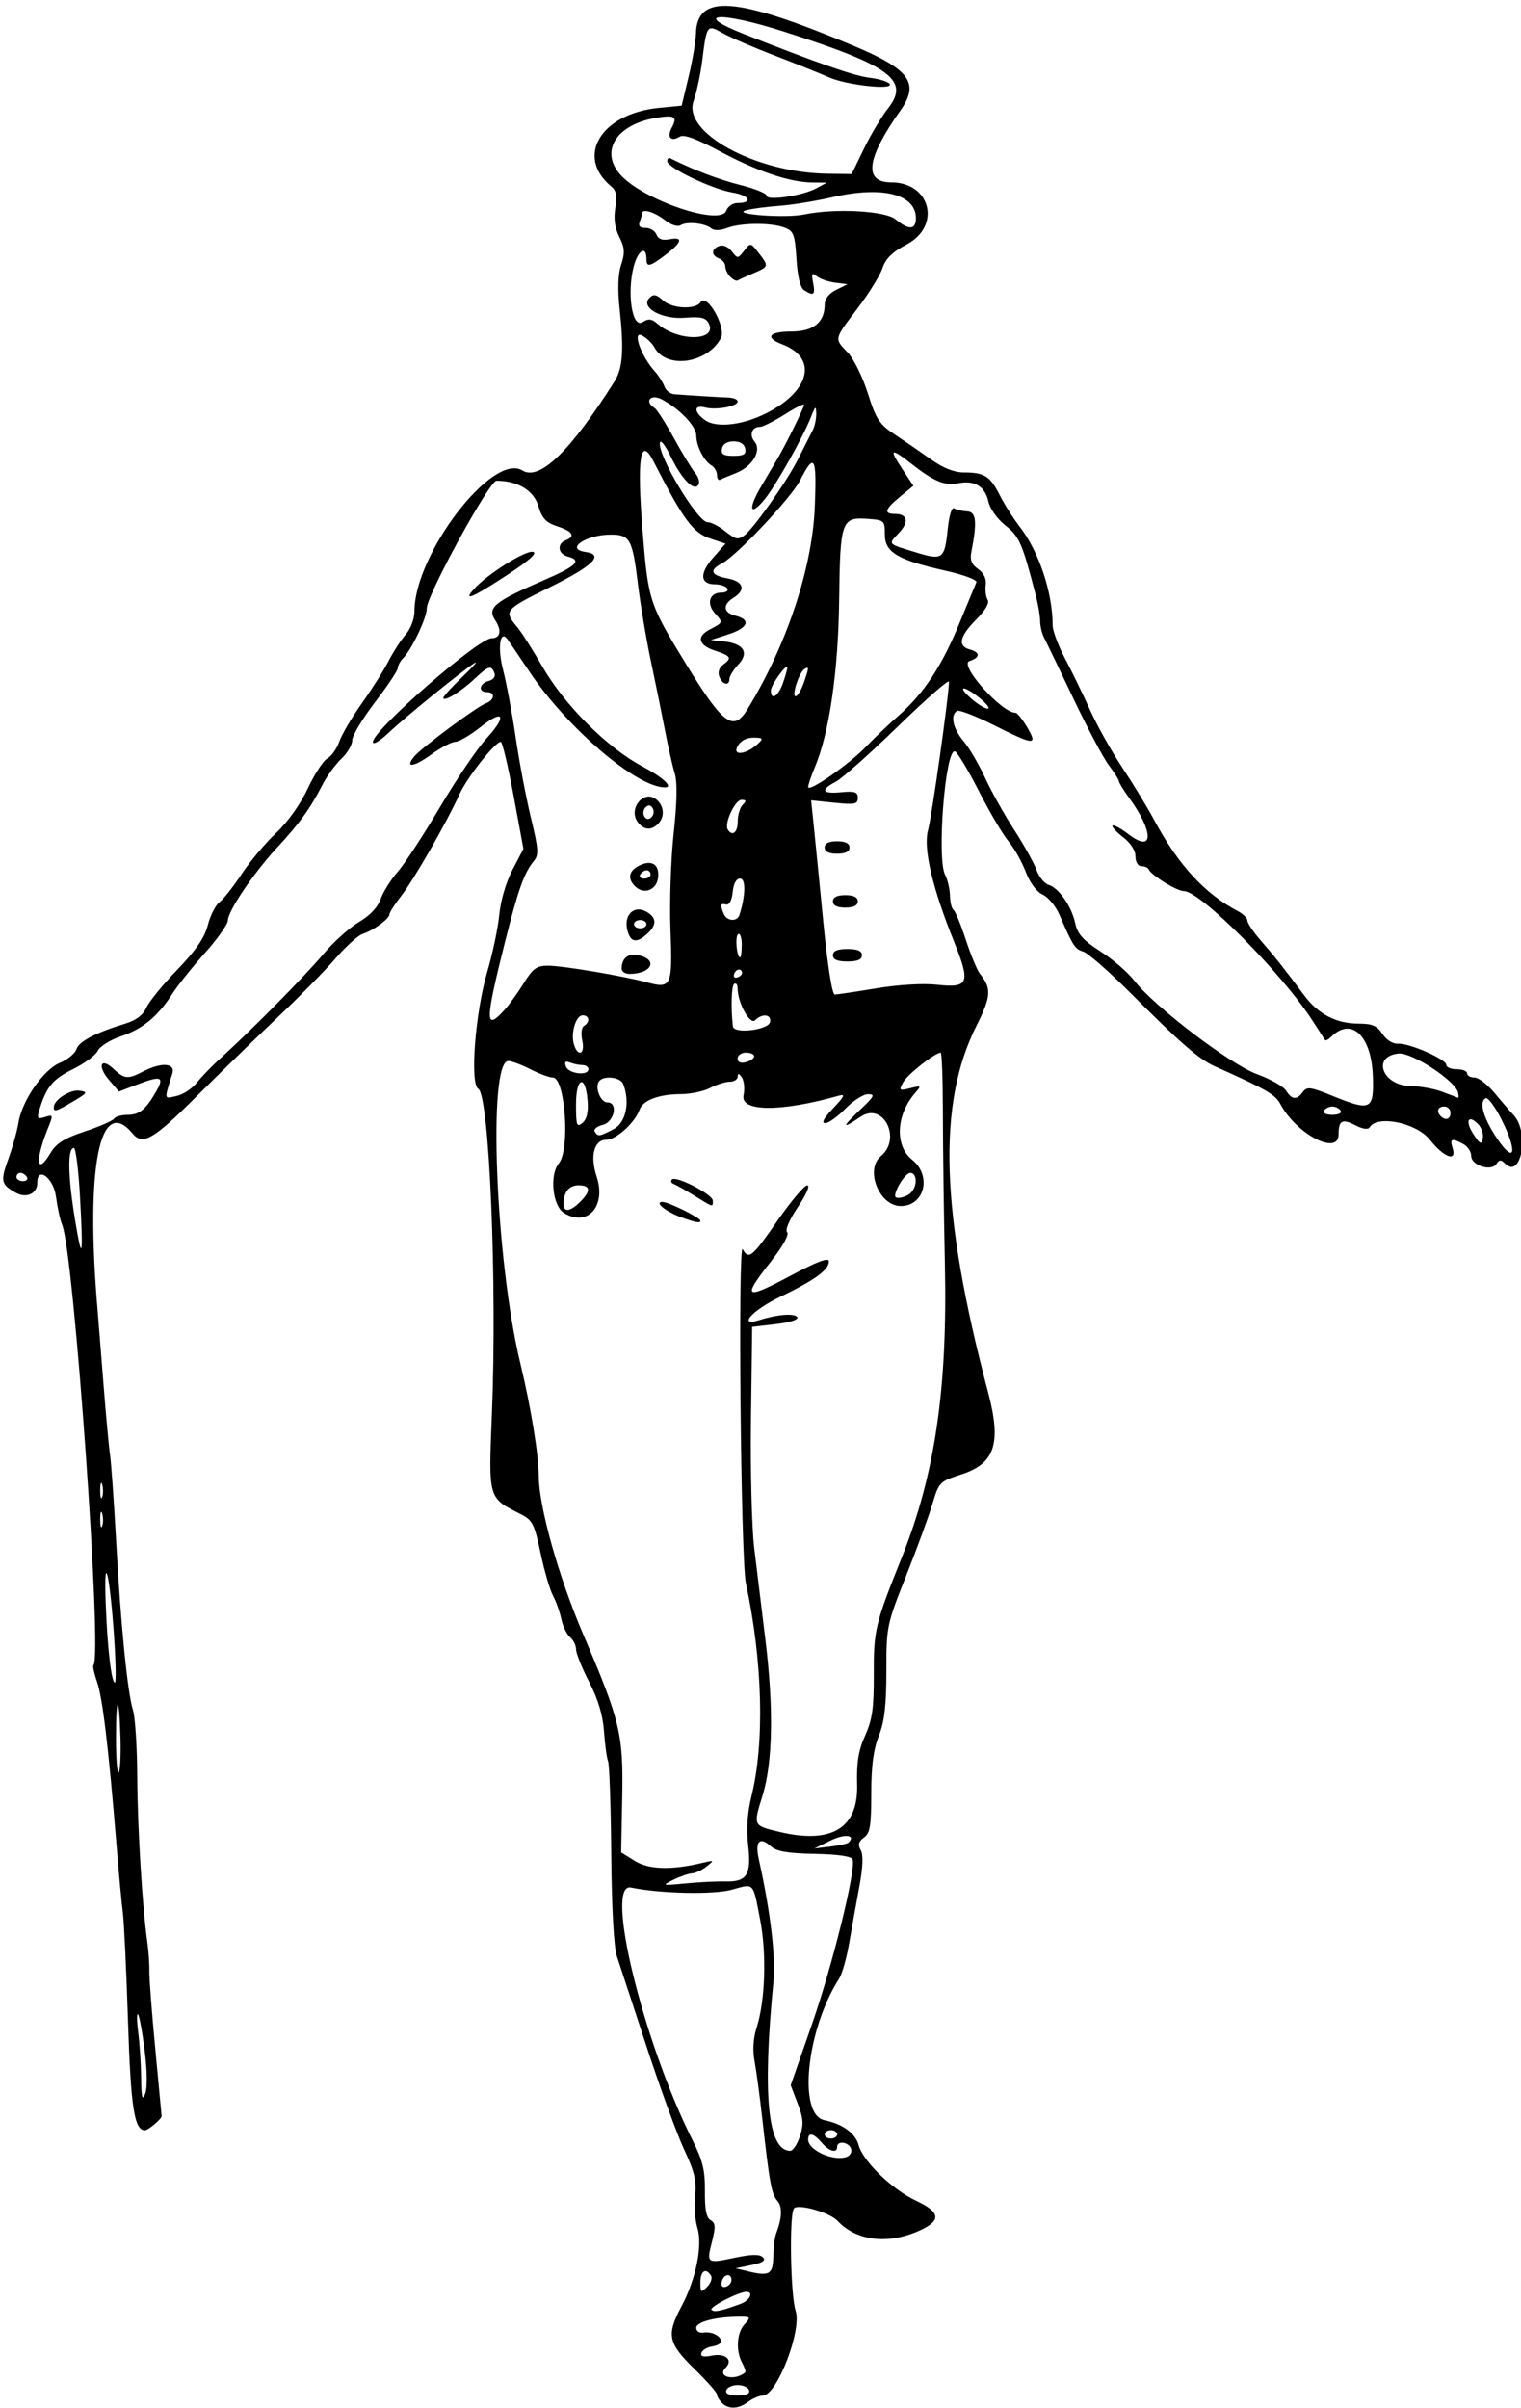<?xml version="1.0" encoding="UTF-8" standalone="no"?>
<svg xmlns:rdf="http://www.w3.org/1999/02/22-rdf-syntax-ns#" xmlns="http://www.w3.org/2000/svg" height="544.69" viewBox="0 0 344.062 544.688" width="344.06" version="1.1" xmlns:cc="http://creativecommons.org/ns#" xmlns:dc="http://purl.org/dc/elements/1.1/">
 <path d="m163.31 543.56c-0.619-0.619-1.125-1.481-1.125-1.916 0-0.435-2.32-3.056-5.156-5.825-5.932-5.792-6.306-7.622-2.875-14.076 3.281-6.171 4.827-13.803 3.604-17.789-0.54-1.76-0.774-5.048-0.52-7.306 0.368-3.268-0.136-5.385-2.47-10.378-1.613-3.45-5.452-13.971-8.531-23.382-3.079-9.41-6.093-18.586-6.697-20.391-0.676-2.017-1.163-10.865-1.267-22.969-0.092-10.828-0.415-20.32-0.717-21.094-0.302-0.773-0.72-3.831-0.928-6.795-0.257-3.653-1.335-7.243-3.349-11.147-1.633-3.167-2.97-6.491-2.97-7.387 0-0.896-0.606-2.131-1.346-2.746-0.74-0.614-1.633-2.459-1.983-4.099-0.35-1.64-1.204-4.037-1.898-5.326-0.693-1.289-1.955-5.626-2.804-9.637-1.391-6.572-1.835-7.441-4.491-8.781-7.418-3.747-7.297-3.323-6.508-22.783 1.196-29.491-0.59-71.991-3.087-73.439-1.928-1.118-0.692-17.215 2.031-26.453 1.216-4.125 2.441-9.944 2.723-12.931 0.301-3.187 1.533-7.384 2.985-10.159l2.473-4.729-2.243-12.107c-1.234-6.659-2.53-12.107-2.88-12.107-1.268 0-7.618 8.059-9.332 11.845-2.858 6.311-10.3 19.3-13.165 22.978-1.464 1.879-2.674 3.777-2.691 4.219-0.037 1.02-3.613 3.626-6.064 4.419-1.031 0.334-3.773 2.812-6.094 5.507-2.32 2.695-8.227 8.703-13.125 13.351-4.898 4.648-13.235 12.778-18.526 18.066-9.524 9.54-12.008 10.97-14.283 8.23-7.417-8.937-10.699 7.549-7.933 39.844 0.199 2.32 0.806 9.914 1.35 16.875 0.544 6.961 1.207 14.133 1.475 15.938 0.267 1.805 0.88 10.453 1.363 19.219 1.056 19.204 2.582 34.584 3.821 38.527 0.502 1.596 0.939 8.346 0.971 15 0.057 11.61 1.145 29.523 2.272 37.411 0.295 2.062 0.505 5.041 0.466 6.618-0.038 1.578 0.571 9.556 1.354 17.729 0.783 8.173 1.424 14.973 1.424 15.112 0 0.632-3.036 3.198-3.784 3.198-2.401 0-3.19-5.119-3.828-24.844-0.367-11.344-0.889-22.312-1.159-24.375-0.27-2.062-0.939-9.234-1.486-15.938-1.737-21.284-3.104-32.711-4.338-36.243-0.659-1.887-1.031-3.598-0.827-3.802 2.071-2.071-4.424-93.376-7.088-99.642-0.439-1.05-1.063-3.9-1.388-6.35-0.564-4.25-4.226-6.99-4.226-3.16 0 2.47-2.454 3.623-4.848 2.278-3.383-1.9-3.534-2.59-1.685-7.701 0.95-2.626 1.971-6.282 2.267-8.125 0.809-5.031 5.621-11.997 9.367-13.562 1.76-0.735 3.451-2.128 3.758-3.095 0.557-1.756 4.372-3.747 11.126-5.807 2.37-0.723 3.95-1.93 4.679-3.576 0.605-1.367 3.75-5.227 6.987-8.579 4.228-4.377 6.179-7.225 6.924-10.108 0.571-2.208 1.747-4.528 2.614-5.156 0.867-0.628 3.122-3.488 5.011-6.355 1.889-2.867 5.404-7.059 7.811-9.315 2.611-2.447 5.497-6.497 7.155-10.04 1.528-3.266 3.535-6.343 4.458-6.837 0.923-0.494 2.138-2.215 2.699-3.823 0.561-1.608 2.867-5.519 5.125-8.692s4.966-7.455 6.019-9.518 2.799-4.764 3.88-6.003c1.109-1.27 1.966-3.548 1.966-5.221 0-12.953 17.677-36.04 24.409-31.88 3.893 2.406 10.789-4.255 20.837-20.125 1.891-2.987 2.179-7.092 1.161-16.54-0.47-4.364-0.347-7.763 0.36-9.904 0.881-2.669 0.804-3.805-0.425-6.267-1.023-2.05-1.308-4.144-0.897-6.576 0.454-2.688 0.227-3.881-0.92-4.833-8.2-6.805-2.327-16.489 10.778-17.772l5.146-0.504 1.574-6.562c0.866-3.609 1.608-7.964 1.65-9.676 0.225-9.139 8.881-8.507 35.403 2.583 13 5.436 15.258 8.507 10.847 14.753-7.7 10.896-8.39 16.247-2.09 16.247 8.955 0 11.408 9.894 3.487 14.062-3.198 1.683-4.731 3.181-5.438 5.313-0.541 1.633-3.072 5.728-5.624 9.099-5.414 7.152-5.334 6.792-2.233 10.029 1.324 1.382 3.363 5.526 4.53 9.209 1.879 5.927 2.598 7.011 6.264 9.441 2.278 1.51 5.949 4.033 8.159 5.608 2.577 1.837 5.155 2.863 7.189 2.863 4.742 0 6.025 0.79 8.177 5.037 1.078 2.128 3.108 5.345 4.512 7.15 4.387 5.641 7.511 14.949 7.511 22.381 0 1.224 1.255 4.599 2.789 7.5s4.088 8.154 5.676 11.673c1.588 3.519 4.868 9.38 7.289 13.024 2.421 3.644 5.673 8.992 7.225 11.883 5.465 10.177 11.442 16.673 18.974 20.623 1.16 0.608 2.109 1.568 2.109 2.131 0 0.564 1.371 2.595 3.047 4.514 3.086 3.534 5.131 6.115 9.825 12.406 3.173 4.251 7.265 6.365 12.326 6.365 3.033 0 4.135 0.479 5.345 2.325 0.903 1.379 2.343 2.28 3.537 2.213 2.578-0.144 10.92 3.526 10.92 4.803 0 0.534 1.055 0.971 2.344 0.971s2.344 0.422 2.344 0.938c0 0.516 0.742 0.938 1.65 0.938 0.907 0 2.911 1.519 4.453 3.376 1.542 1.857 3.542 4.177 4.444 5.156 3.612 3.92 1.698 14.588-1.961 10.929-0.927-0.927-1.317-0.916-1.917 0.054-1.127 1.823-5.731 0.4-5.731-1.772 0-0.957-0.816-2.177-1.813-2.711-2.603-1.393-3.078-1.215-2.405 0.905 1.032 3.25-1.958 2.163-5.156-1.875-3.02-3.813-11.845-5.641-13.592-2.816-0.365 0.591-1.548 0.432-3.218-0.431-3.008-1.555-3.816-1.126-3.816 2.027 0 4.952-9.502 0.021-13.172-6.836-1.159-2.165-3.23-3.358-14.778-8.514-3.627-1.619-7.624-5.096-19.326-16.811-4.691-4.696-9.405-8.816-10.476-9.156-1.913-0.607-2.315-1.229-5.392-8.338-0.841-1.943-2.549-3.997-3.795-4.565-1.374-0.626-2.89-2.665-3.849-5.176-0.87-2.279-2.615-5.371-3.877-6.87-1.262-1.5-4.281-6.616-6.709-11.37-2.428-4.754-4.863-8.793-5.411-8.976-2.18-0.727-4.162 24.313-2.213 27.955 0.551 1.03 1.038 3.126 1.081 4.659s0.404 2.988 0.8 3.233c0.396 0.245 1.652 3.289 2.79 6.763 1.138 3.475 2.583 6.951 3.212 7.724 2.652 3.264 2.526 5.11-0.799 11.719-8.912 17.714-8.131 42.264 2.637 82.969 3.04 11.493 1.549 16.067-6.039 18.522-4.941 1.598-5.088 1.75-6.598 6.791-0.85 2.836-3.534 10.163-5.966 16.282-4.327 10.89-4.421 11.344-4.421 21.436 0 7.765-0.422 11.383-1.71 14.656-1.222 3.105-1.709 6.835-1.707 13.066 0.002 7.243-0.277 8.926-1.646 9.927-1.229 0.899-1.416 1.622-0.734 2.841 0.614 1.096 0.502 3.849-0.337 8.354-0.689 3.696-1.72 9.441-2.293 12.769-0.573 3.327-1.593 6.913-2.269 7.969-7.38 11.538-9.377 30.739-3.328 31.999 4.158 0.867 7.029 2.954 7.745 5.631 0.981 3.666 7.599 10.063 13.058 12.62 5.285 2.475 5.656 4.332 1.29 6.454-7.257 3.527-14.735 2.768-19.123-1.941-1.809-1.942-9.127-3.983-9.884-2.758-1.056 1.708-0.736 19.637 0.412 23.134 1.449 4.413-4.222 19.091-7.401 19.154-0.821 0.016-2.312 0.649-3.313 1.406-2.207 1.669-4.449 1.764-5.961 0.251zm6.141-2.859c-0.215-0.645-1.375-1.172-2.578-1.172s-2.363 0.527-2.578 1.172c-0.258 0.773 0.62 1.172 2.578 1.172s2.836-0.399 2.578-1.172zm-0.862-4.036c0.171-0.141-0.146-1.109-0.703-2.15-1.484-2.773-1.237-6.778 0.538-8.74 1.469-1.624 1.407-1.714-1.172-1.704-5.357 0.02-9.755 1.154-9.755 2.515 0 0.756 0.716 1.225 1.641 1.073 1.845-0.303 3.984 0.78 3.984 2.017 0 0.449-0.916 0.952-2.036 1.117-1.12 0.165-2.208 0.823-2.419 1.463-0.273 0.828 0.417 1.004 2.391 0.609 3.035-0.607 4.847 0.976 3.107 2.716-2.11 2.11 1.972 3.112 4.423 1.085zm-1.014-15.519c2.046-0.766 2.961-2.711 1.274-2.711-1.762 0-8.5 3.477-7.9 4.077 0.612 0.612 2.232 0.277 6.626-1.366zm-6.741-6.371c-1.151-1.862-2.399-1.072-2.399 1.517 0 2.345 0.119 2.425 1.517 1.028 0.834-0.834 1.231-1.98 0.882-2.545zm4.632 1.004c0-1.696-1.835-1.386-2.199 0.371-0.202 0.978 0.149 1.406 0.938 1.143 0.694-0.231 1.261-0.913 1.261-1.514zm9.459-5.334c0.046-2.051 0.325-4.361 0.62-5.135 1.374-3.606 1.474-6.132 0.297-7.465-1.324-1.499-1.765-3.916-3.433-18.785-0.549-4.898-1.324-10.654-1.722-12.79-0.461-2.476-0.301-5.194 0.441-7.5 1.964-6.104 2.323-16.652 0.831-24.449-1.661-8.682-1.287-8.281-6.387-6.853-4.111 1.151-16.247 0.894-22.841-0.484-6.082-1.271 2.742 34.896 13.963 57.232 2.273 4.526 2.814 6.762 2.764 11.444-0.044 4.143 0.327 6.037 1.289 6.575 1.105 0.618 1.166 1.485 0.334 4.761-1.282 5.049-1.249 5.073 5.147 3.731 3.81-0.799 5.609-0.829 6.334-0.104 0.725 0.725-0.006 1.223-2.573 1.755l-3.586 0.742 2.812 0.68c4.83 1.168 5.617 0.706 5.709-3.357zm16.655-22.556c0.783-0.3 1.194-1.144 0.914-1.875-0.578-1.506-3.122-1.825-3.122-0.391 0 1.542-1.785 1.064-3.499-0.938-1.835-2.143-3.064-2.418-3.064-0.686 0 2.437 5.825 5.02 8.77 3.89zm-10.643-4.617c0.892-2.704 0.804-4.024-0.495-7.427l-1.581-4.139 4.845-13.901c4.637-13.305 9.942-34.822 9.162-37.164-0.243-0.728-3.206-1.169-8.577-1.275-6.191-0.122-8.632-0.548-9.941-1.732-2.533-2.292-3.609-1.073-2.687 3.045 2.582 11.524 3.842 22.043 3.301 27.545-2.534 25.756-1.298 38.255 3.788 38.321 0.605 0.007 1.587-1.465 2.184-3.274zm8.435-0.462c0-0.516-0.633-0.938-1.406-0.938-0.773 0-1.406 0.422-1.406 0.938s0.633 0.938 1.406 0.938c0.773 0 1.406-0.422 1.406-0.938zm-156.65-18.96c-0.531-4.237-1.211-7.925-1.511-8.195-0.3-0.27-0.275 1.572 0.056 4.093 0.33 2.521 0.628 7.162 0.66 10.312 0.046 4.4 0.257 5.237 0.91 3.611 0.52-1.294 0.475-5.113-0.115-9.821zm131.43-38.25c4.805 0.132 5.856-1.562 5.085-8.203-0.425-3.662-0.178-7.314 0.745-11.04 3.016-12.166 2.536-30.601-1.257-48.224-1.156-5.371-1.835-77.544-0.711-75.535 1.361 2.433 2.118 1.809 7.869-6.486 3.035-4.377 6.056-7.963 6.714-7.969 0.699-0.007-0.173 2.024-2.095 4.878-1.969 2.924-2.951 5.231-2.442 5.739 0.508 0.508-1.004 3.21-3.764 6.721-6.447 8.203-5.866 8.639 4.292 3.228 6.364-3.39 8.906-4.347 8.906-3.354 0 1.919-3.209 4.242-11.099 8.036-6.279 3.019-9.646 6.836-4.604 5.221 4.015-1.286 7.984-1.593 8.56-0.662 0.344 0.557-1.599 1.19-4.811 1.565l-5.389 0.629-0.274 20.791c-0.151 11.435 0.178 24.587 0.73 29.228 0.553 4.641 1.684 13.922 2.515 20.625 1.914 15.454 1.689 27.947-0.639 35.427-2.121 6.816-2.153 6.748 3.792 8.174 11.805 2.832 17.87-0.827 17.611-10.625-0.136-5.125 0.297-7.785 1.817-11.175 1.615-3.602 1.988-6.221 1.955-13.762-0.043-10.066 0.282-11.428 6.32-26.489 7.524-18.765 10.379-38.179 9.764-66.394-0.241-11.086-0.445-26.379-0.453-33.985-0.007-7.606-0.232-13.828-0.499-13.828-1.284 0.002-7.561 4.956-8.498 6.708-0.992 1.854-0.888 1.94 1.592 1.318 2.507-0.629 2.571-0.572 1.157 1.045-4.36 4.984-4.691 11.972-0.717 15.138 4.513 3.595 2.825 10.479-2.568 10.479-4.882 0-8.167-8.242-4.498-11.286 4.795-3.979 0.504-12.362-4.566-8.921-4.388 2.978-4.367 2.449 0.07-1.756 3.006-2.85 3.237-3.333 1.59-3.34-1.059-0.005-3.357 1.468-5.106 3.273s-3.813 3.281-4.587 3.281c-0.914 0-0.274-1.188 1.825-3.389 2.47-2.591 2.789-3.263 1.356-2.854-13.123 3.746-22.436 3.71-21.639-0.085 0.298-1.418 0.127-3.212-0.38-3.985-0.616-0.94-0.926-1.018-0.936-0.234-0.007 0.645-0.81 1.172-1.782 1.172-0.972 0-2.976 0.63-4.453 1.401-1.477 0.77-4.451 1.403-6.609 1.406-4.957 0.007-8.614 1.377-9.363 3.507-1.037 2.948-5.289 6.811-7.496 6.811-2.808 0-3.77 3.64-2.21 8.365 2.209 6.694-2.096 11.469-7.395 8.2-2.596-1.601-3.315-8.642-1.15-11.251 2.572-3.099 1.423-19.377-1.368-19.377-0.764 0-3.042-0.844-5.064-1.875s-4.271-1.875-5-1.875c-4.702 0-2.909 45.187 2.717 68.438 2.353 9.726 4.155 20.74 4.156 25.408 0.002 6.846 4.466 22.78 10.018 35.756 8.429 19.701 9.143 22.681 8.866 37.021l-0.24 12.403 3.1 1.932c3.154 1.966 8.276 2.112 15.288 0.436 2.695-0.644 2.734-0.61 0.938 0.812-1.031 0.817-2.508 1.517-3.281 1.557-0.773 0.04-2.672 0.689-4.219 1.443-2.716 1.323-2.619 1.352 2.812 0.832 3.094-0.296 7.144-0.497 9.001-0.446zm-10.13-150.27c-3.446-1.262-6.092-3.444-4.176-3.444 1.35 0 8.588 3.571 8.588 4.238 0 0.639-0.982 0.462-4.412-0.793zm3.006-4.875c-2.062-1.27-4.172-2.465-4.688-2.655-0.516-0.19-0.672-0.633-0.348-0.985 0.881-0.956 9.254 3.377 9.254 4.789 0 1.529 0.23 1.591-4.219-1.149zm34.901 146.37c1.726-1.726-0.813-2.053-3.964-0.51l-3.75 1.836 3.632-0.438c1.998-0.241 3.834-0.641 4.082-0.888zm-164.68-23.75c-0.293-10.04-1.014-9.89-1.014 0.21 0 4.555 0.276 8.005 0.613 7.668 0.337-0.337 0.518-3.883 0.401-7.88zm-1.422-22.522c-0.96-14.352-2.353-20.285-1.926-8.203 0.36 10.183 1.287 18.281 2.093 18.281 0.279 0 0.204-4.535-0.167-10.078zm-2.693-28.107c-0.238-0.912-0.448-0.393-0.467 1.154-0.019 1.547 0.175 2.293 0.432 1.659 0.257-0.635 0.272-1.9 0.035-2.812zm0-6.562c-0.238-0.912-0.448-0.393-0.467 1.154-0.019 1.547 0.175 2.293 0.432 1.659 0.257-0.635 0.272-1.9 0.035-2.812zm-5.012-64.784c-0.337-6.273-0.97-11.406-1.407-11.406-1.494 0-1.37 6.437 0.321 16.615 1.55 9.328 1.802 8.115 1.086-5.209zm113.11 0.78c2.491-2.491 2.367-3.75-0.368-3.75-2.17 0-3.382 1.539-3.382 4.295 0 1.876 1.554 1.65 3.75-0.545zm74.812-2.062c1.516-1.516 1.43-4.5-0.131-4.5-1.034 0-3.432 3.634-3.432 5.2 0 0.871 2.478 0.384 3.562-0.7zm-199.97-3.57c-0.319-0.52-0.976-0.94-1.462-0.94s-0.882 0.42-0.882 0.94c0 0.516 0.658 0.938 1.462 0.938 0.804 0 1.201-0.422 0.882-0.938zm5.433-5.552c1.215-2.058 3.13-3.242 7.692-4.761 3.341-1.112 6.314-2.41 6.608-2.886 0.294-0.475 1.71-0.864 3.146-0.864 2.6 0 4.128-1.292 6.483-5.482 1.744-3.102 0.919-3.397-4.123-1.472l-4.406 1.683-2.227-2.589c-2.74-3.186-1.912-5.265 1.006-2.524 2.468 2.318 3.245 2.381 6.765 0.545 4.049-2.112 7.268-1.884 6.545 0.463-1.892 6.137-1.96 5.767 0.941 5.116 1.485-0.333 3.544-1.682 4.575-2.996s3.554-3.911 5.606-5.77c6.936-6.285 18.843-18.352 23.037-23.346 2.293-2.731 5.918-5.992 8.056-7.248 2.463-1.446 4.26-3.353 4.905-5.204 0.56-1.607 2.28-4.358 3.821-6.113 1.541-1.755 5.858-8.359 9.594-14.674 3.735-6.316 8.428-13.261 10.429-15.434 4.818-5.234 4.045-6.893-1.25-2.684-2.309 1.835-4.872 3.34-5.697 3.345-0.825 0.005-3.29 1.306-5.478 2.891-3.986 2.887-6.054 3.111-3.815 0.413 1.639-1.975 14.163-11.269 16.183-12.01 2.006-0.735 2.172-2.535 0.234-2.535-2.041 0-1.726-1.967 0.404-2.524 1.076-0.281 1.606-1.006 1.306-1.787-0.71-1.849-1.326-1.665-4.555 1.362-3.111 2.916-6.998 5.271-6.998 4.239 0-0.358 2.004-2.554 4.453-4.88 2.449-2.326 3.553-3.63 2.453-2.898-3.366 2.24-15.604 12.198-19.328 15.725-1.987 1.882-3.516 2.771-3.516 2.044 0-2.658 23.823-23.469 26.866-23.469 1.994 0 2.328-1.741 0.784-4.096-1.844-2.815-0.163-4.193 11.022-9.035 7.428-3.216 8.704-4.481 5.391-5.347-2.199-0.575-2.495-2.905-0.469-3.683 2.285-0.877 1.624-1.997-1.857-3.146-2.607-0.86-3.479-1.796-4.333-4.646-1.046-3.493-4.675-5.672-9.443-5.672-1.619 0-15.773 25.889-15.773 28.85 0 2.17-3.354 9.245-5.354 11.295-0.662 0.68-1.206 1.68-1.206 2.23 0 0.55-2.32 4.03-5.156 7.732-2.836 3.703-5.156 7.579-5.156 8.613s-1.096 2.904-2.435 4.154c-1.339 1.25-3.293 3.947-4.343 5.994-2.71 5.286-5.197 8.726-10.189 14.091-5.245 5.637-11.159 14.388-11.159 16.51 0 0.844-2.337 4.154-5.192 7.354s-6.18 7.367-7.388 9.259c-3.254 5.098-6.71 7.952-11.624 9.596-2.414 0.808-4.769 2.285-5.233 3.281-0.464 0.997-2.992 2.867-5.617 4.156-4.551 2.234-6.026 4.028-7.593 9.233-0.577 1.917-0.411 2.122 1.28 1.585 1.857-0.589 1.887-0.48 0.686 2.486-3.025 7.466-2.608 11.027 0.645 5.519zm0.662-10.24c0-1.652 3.685-4.033 5.782-3.736 2.007 0.284 1.893 0.483-1.383 2.419-3.952 2.336-4.399 2.47-4.399 1.317zm95.122-117.3c2.975-3.288 11.512-8.659 13.235-8.327 1.154 0.222-0.667 1.865-5.815 5.244-7.894 5.183-10.18 6.132-7.42 3.083zm232.38 120.13c-1.463-2.926-3.082-5.109-3.598-4.851-1.589 0.794-0.536 4.494 2.603 9.144 4.006 5.936 4.673 3.059 0.995-4.294zm-5.361 0.954c-2.248-2.248-2.936-0.577-0.975 2.369 1.508 2.266 1.782 2.378 2.092 0.856 0.196-0.963-0.307-2.415-1.117-3.225zm-195.53 1.203c2.806-1.451 3.795-6.048 2.197-10.212-0.629-1.64-4.609-2.027-5.53-0.537-0.901 1.457 0.438 4.679 1.943 4.679 2.502 0 1.599 4.42-1.039 5.082-1.31 0.329-2.129 1.007-1.82 1.508 0.738 1.194 0.992 1.163 4.248-0.52zm-5.859-6.385c-0.46-6.152-2.624-5.476-2.624 0.82 0 4.724 0.17 5.208 1.453 4.144 0.976-0.81 1.361-2.439 1.172-4.964zm195.19 2.659c0-0.773-0.633-1.406-1.406-1.406-1.464 0-1.86 1.109-0.781 2.188 1.079 1.079 2.188 0.683 2.188-0.781zm-24.85-0.47c-0.319-0.516-1.162-0.938-1.875-0.938-0.713 0-1.556 0.422-1.875 0.938-0.33 0.534 0.477 0.938 1.875 0.938s2.205-0.404 1.875-0.938zm7.294-7.743c-0.3-9.222-4.851-13.544-9.435-8.96-0.61 0.61-1.239 0.927-1.398 0.703-0.159-0.223-1.381-2.114-2.716-4.2-6.86-10.726-25.366-29.417-29.174-29.466-1.651-0.021-7.398-3.568-8.009-4.943-0.172-0.387-0.91-0.703-1.641-0.703-0.769 0-1.328-0.927-1.328-2.204 0-1.346-1.098-3.045-2.822-4.366-1.552-1.189-2.618-2.366-2.369-2.615 0.249-0.249 1.912 0.661 3.696 2.022 5.701 4.348 5.657-0.631-0.076-8.479-1.199-1.641-2.18-3.252-2.18-3.578 0-0.327-1.017-1.937-2.261-3.578s-4.87-8.469-8.059-15.172c-3.189-6.703-6.18-12.92-6.645-13.815-0.466-0.895-0.847-2.534-0.847-3.641s-0.449-3.75-0.999-5.872c-3.042-11.752-3.705-13.276-6.872-15.788-1.833-1.454-3.489-3.779-3.844-5.398-0.757-3.446-3.125-4.876-6.843-4.132-3.047 0.609-5.467-0.404-10.639-4.457-4.618-3.619-5.041-3.374-2.03 1.175l2.549 3.852-3.013 2.476c-3.452 2.837-3.769 3.882-1.176 3.882 2.863 0 3.256 1.809 0.931 4.284-2.503 2.664-2.722 2.409 3.785 4.41 6.104 1.878 6.537 1.563 7.241-5.256 0.325-3.151 0.919-5.033 1.48-4.687 0.515 0.318 1.828 0.624 2.918 0.679 2.052 0.104 2.285 2.334 0.953 9.15-0.358 1.833 0.042 2.857 1.522 3.894 1.289 0.903 1.907 2.195 1.724 3.607-0.156 1.21 0.04 2.721 0.436 3.357 0.449 0.722-0.531 2.409-2.607 4.484-3.74 3.74-4.23 6.017-1.452 6.743 2.421 0.633 2.397 1.855-0.052 2.632-2.481 0.787 7.236 11.702 10.417 11.702 0.384 0 1.57 1.477 2.635 3.281 2.463 4.175 1.612 4.12-7.524-0.487-4.11-2.072-7.868-3.524-8.35-3.226-1.576 0.974-0.925 3.981 1.481 6.84 1.297 1.541 3.484 5.265 4.861 8.275 1.377 3.01 4.347 8.325 6.601 11.812s4.531 7.583 5.061 9.102c0.53 1.52 1.761 3.016 2.736 3.325 2.344 0.744 5.174 4.85 6.013 8.724 0.524 2.418 1.802 3.837 5.707 6.335 2.768 1.77 6.208 4.744 7.645 6.608 4.495 5.831 21.724 18.956 27.782 21.166 3.015 1.1 5.964 2.772 6.554 3.715 1.304 2.088 2.421 2.175 3.799 0.296 0.915-1.249 1.72-1.144 6.666 0.872 8.72 3.554 9.416 3.222 9.169-4.382zm19.259 3.615c-0.61-2.646-10.433-9.08-13.428-8.796-6.155 0.585-3.708 7.264 2.693 7.351 2.128 0.029 5.346 0.612 7.151 1.294 1.805 0.683 3.418 1.292 3.584 1.353 0.167 0.061 0.167-0.48 0-1.204zm-196.71-5.25c0-0.516-0.598-0.938-1.33-0.938-0.731 0-2.002-0.258-2.823-0.573-1.093-0.419-1.338-0.168-0.914 0.938 0.624 1.625 5.067 2.128 5.067 0.573zm37.5-2.922c0-0.455-0.844-0.828-1.875-0.828s-1.875 0.593-1.875 1.319c0 0.857 0.656 1.147 1.875 0.828 1.031-0.27 1.875-0.863 1.875-1.319zm-38.887-3.551c-0.343-1.562-0.175-2.985 0.394-3.337 1.421-0.879 1.225-2.378-0.312-2.378-1.551 0-2.757 4.104-1.951 6.642 0.923 2.909 2.536 2.108 1.869-0.928zm42.471-4.211c0.353-1.752-1.772-2.003-3.375-0.4-1.15 1.15-3.959-3.974-3.959-7.222 0-0.82-0.343-1.28-0.762-1.021-0.638 0.394-0.795 5.399-0.303 9.641 0.204 1.761 8.03 0.831 8.399-0.998zm-60.114-2.675c1.057-1.16 3.035-3.902 4.394-6.094 2.089-3.369 2.941-3.982 5.506-3.967 3.435 0.019 16.939 2.302 22.534 3.808 5.352 1.441 5.65 0.752 5.156-11.962-0.237-6.095 0.088-15.877 0.721-21.737 0.769-7.119 0.852-11.629 0.248-13.594-0.497-1.617-1.469-5.893-2.16-9.502-0.691-3.609-2.133-10.687-3.203-15.728-1.071-5.041-2.417-13.056-2.991-17.812-1.197-9.911-1.796-10.991-6.09-10.991-5.624 0-10.437 3.259-5.789 3.919 4.35 0.618 1.893 3.066-8.01 7.98-10.417 5.17-10.515 5.294-7.252 9.195 0.863 1.031 3.399 5.039 5.636 8.906 4.976 8.601 14.581 18.195 22.379 22.351 4.83 2.575 7.292 4.836 5.263 4.836-6.421 0-22.13-13.43-30.704-26.25-2.587-3.867-4.857-7.214-5.046-7.438-1.601-1.894-2.118 2.279-0.875 7.075 0.786 3.035 2.076 9.949 2.867 15.363 0.79 5.414 2.334 13.551 3.43 18.082 1.738 7.185 1.822 8.443 0.655 9.844-2.169 2.602-3.551 6.495-6.549 18.447-4.489 17.893-4.506 20.081-0.119 15.268zm26.544-9.375c0.031-2.498 1.558-3.627 4.059-3 4.287 1.076 2.599 4.171-2.275 4.171-0.989 0-1.792-0.527-1.784-1.172zm1.288-8.751c-0.846-3.372 1.461-5.671 4.213-4.198 2.438 1.305 2.529 3.025 0.27 5.069-2.424 2.193-3.78 1.93-4.483-0.872zm4.322-1.327c0-0.516-0.633-0.938-1.406-0.938-0.773 0-1.406 0.422-1.406 0.938 0 0.516 0.633 0.938 1.406 0.938 0.773 0 1.406-0.422 1.406-0.938zm-2.589-8.589c-1.708-1.708-1.418-3.395 0.787-4.575 2.887-1.545 4.792-0.425 4.443 2.612-0.33 2.865-3.237 3.957-5.23 1.963zm3.527-2.661c0-0.516-0.397-0.938-0.882-0.938s-1.143 0.422-1.462 0.938c-0.319 0.516 0.078 0.938 0.882 0.938s1.462-0.422 1.462-0.938zm-2.775-11.674c-2.482-2.991 1.18-7.692 4.103-5.266 1.764 1.464 1.925 3.937 0.36 5.503-1.503 1.503-3.089 1.419-4.463-0.236zm3.244-3.326c-0.454-0.734-0.993-0.788-1.618-0.163-0.516 0.516-0.631 1.433-0.257 2.038 0.454 0.734 0.993 0.788 1.618 0.163 0.516-0.516 0.631-1.433 0.257-2.038zm50.625 40.758c5.095-0.843 10.567-1.161 13.812-0.802 7.071 0.782 7.517-0.393 3.718-9.811-4.929-12.22-6.992-21.104-5.854-25.204 0.859-3.094 4.731-30.544 4.731-33.537 0-0.615-5.168 3.908-11.484 10.051-6.316 6.143-12.645 11.784-14.062 12.537-3.639 1.932-3.201 2.836 1.172 2.418 3.079-0.294 3.75-0.065 3.75 1.278 0 1.427-0.674 1.566-5.282 1.091l-5.282-0.545 0.558 5.336c0.307 2.935 1.288 12.824 2.18 21.976 0.983 10.086 2.013 16.634 2.614 16.624 0.546-0.009 4.789-0.645 9.43-1.413zm-9.844-7.477c0-0.982 0.99-1.406 3.281-1.406 2.292 0 3.281 0.424 3.281 1.406 0 0.982-0.99 1.406-3.281 1.406-2.292 0-3.281-0.424-3.281-1.406zm0-12.188c0-0.938 0.938-1.406 2.812-1.406s2.812 0.469 2.812 1.406c0 0.938-0.938 1.406-2.812 1.406s-2.812-0.469-2.812-1.406zm-1.875-12.188c0-0.938 0.938-1.406 2.812-1.406s2.812 0.469 2.812 1.406c0 0.938-0.938 1.406-2.812 1.406s-2.812-0.469-2.812-1.406zm-18.68 28.336c-0.116-1.121-1.402-0.904-1.805 0.305-0.206 0.619 0.131 0.956 0.75 0.75s1.093-0.681 1.055-1.055zm-0.07-6.36c0-1.577-0.365-2.642-0.812-2.366-0.755 0.467-0.343 5.234 0.452 5.234 0.198 0 0.359-1.29 0.359-2.868zm-0.512-6.742c1.388-4.439 1.454-8.203 0.145-8.203-0.882 0-1.497 1.112-1.683 3.047-0.176 1.824-0.764 2.953-1.466 2.812-1.331-0.266-1.398-0.04-0.603 2.033 0.677 1.765 3.087 1.973 3.606 0.311zm-0.4-21.14c0-1.444 0.506-3.131 1.125-3.75 0.875-0.875 0.817-1.125-0.263-1.125-1.47 0-3.959 5.343-3.121 6.7 1.038 1.679 2.259 0.692 2.259-1.825zm29.054-16.932c1.81-1.893 5.083-5.016 7.274-6.94 5.737-5.037 9.826-11.224 13.778-20.847 1.906-4.641 3.652-8.862 3.88-9.381 0.228-0.52-2.854-1.678-6.864-2.58-10.967-2.466-13.841-4.168-13.841-8.195 0-3.169-0.131-3.291-3.831-3.562-5.99-0.439-6.29 0.409-6.506 18.373-0.194 16.121-2.238 30.126-5.529 37.893-0.812 1.917-1.477 3.892-1.477 4.39 0 1.33 9.3-5.158 13.116-9.151zm-24.4-0.7c1.191-1.133 1.04-1.306-1.139-1.306-1.59 0-2.897 0.721-3.563 1.964-1.222 2.284 2.096 1.82 4.702-0.658zm-2.516-7.634c8.917-14.502 14.754-32.052 15.301-46.006 0.445-11.342-0.078-12.258-3.343-5.858-2.009 3.938-14.302 17.008-17.613 18.726-3.009 1.561-2.612 2.724 1.172 3.434 3.671 0.689 4.279 2.581 1.406 4.375-2.559 1.598-2.355 3.376 0.469 4.085 3.543 0.889 2.817 2.747-1.641 4.195l-3.984 1.294 2.977 0.315c4.463 0.472 5.759 2.55 3.254 5.216-1.107 1.178-2.013 2.643-2.013 3.254 0 1.681-1.59 1.331-2.295-0.504-0.375-0.976-0.043-2.038 0.837-2.682 2.104-1.538 1.845-1.992-1.824-3.203-3.759-1.241-4.236-3.187-1.172-4.782 3.037-1.58 3.041-1.591 1.209-3.615-2.024-2.237-1.289-4.728 1.395-4.728 1.078 0 1.699-0.422 1.38-0.938-0.319-0.516-1.564-0.938-2.768-0.938-3.395 0-3.582-2.455-0.459-6.013l2.809-3.199-3.291-1.086c-4.075-1.345-6.158-4.156-13.029-17.585-2.969-5.804-3.755-0.63-2.422 15.964 1.259 15.683 1.501 16.415 9.968 30.2 8.241 13.416 10.567 15.13 13.673 10.078zm52.705-2.549c-3.672-3.01-5.478-3.009-2.057 0.001 1.447 1.273 3.134 2.312 3.75 2.309 0.616-0.003-0.146-1.042-1.693-2.31zm-44.623-3.45c0.566-1.624 1.015-3.206 0.998-3.516-0.064-1.159-3.719 3.917-3.719 5.166 0 2.368 1.674 1.353 2.721-1.65zm4.688 0c1.247-3.578 1.264-3.866 0.184-3.198-1.202 0.743-2.969 6.151-2.01 6.151 0.438 0 1.26-1.329 1.826-2.952zm-13.458-33.39c1.998-1.402 9.565-12.103 12.09-17.095 1.434-2.836 2.982-5.889 3.44-6.784 0.458-0.895 0.809-2.583 0.78-3.75-0.045-1.819-0.213-1.711-1.172 0.754-1.751 4.501-7.984 15.584-10.487 18.65-3.353 4.105-3.852 2.266-0.792-2.918 1.463-2.479 3.161-5.36 3.772-6.402 1.889-3.219 5.92-11.418 5.92-12.042 0-0.326-1.981 0.664-4.402 2.2s-4.928 2.792-5.57 2.792c-1.832 0-2.492 1.818-1.217 3.354 1.661 2.001-0.47 5.615-4.179 7.087-1.602 0.636-3.229 1.324-3.616 1.529-0.387 0.205-0.703-0.273-0.703-1.064 0-0.791-0.571-1.775-1.269-2.188-1.697-1.002-3.418-4.399-3.418-6.744 0-2.094-3.732-6.029-7.734-8.154-2.593-1.377-4.13 0.422-1.663 1.946 0.503 0.311 2.469 3.394 4.37 6.852 1.9 3.458 4.061 6.999 4.802 7.869 0.741 0.87 1.053 2.058 0.693 2.639-0.967 1.565-3.782-1.322-6.242-6.404-1.139-2.354-2.229-3.808-2.421-3.231-0.828 2.485 8.435 18.071 10.74 18.071 0.758 0 2.451 0.844 3.762 1.875 2.617 2.059 3.069 2.175 4.518 1.157zm0.247-19.673c-0.199-1.035-1.172-1.641-2.634-1.641s-2.435 0.606-2.634 1.641c-0.247 1.282 0.329 1.641 2.634 1.641 2.305 0 2.881-0.359 2.634-1.641zm3.688-7.486c10.81-4.964 13.12-12.896 4.68-16.103-4.01-1.526-3.04-2.901 2.06-2.901 5.008 0 7.553-2.073 7.553-6.152 0-1.23 0.981-2.472 2.578-3.266l2.578-1.281-2.812-0.358c-1.547-0.197-3.408-0.849-4.136-1.447-1.097-0.903-1.239-0.648-0.833 1.489 0.522 2.747 0.15 3.059-2.014 1.69-0.886-0.56-1.496-3.023-1.754-7.083-0.354-5.564-0.639-6.317-2.688-7.095-3.035-1.154-9.86-1.109-13.004 0.086-1.552 0.59-2.925 0.625-3.577 0.091-1.456-1.193-5.495-1.616-6.926-0.724-0.702 0.437-2.179-0.05-3.642-1.201-2.194-1.726-5.021-2.595-5.021-1.544 0 0.216-0.256 1.059-0.569 1.875-0.402 1.048-0.019 1.483 1.306 1.483 1.031 0 2.136 0.681 2.456 1.513 0.393 1.024 1.335 1.369 2.913 1.067 3.207-0.613 2.92 0.625-0.803 3.465-3.598 2.745-4.365 2.927-4.365 1.04 0-3.136-1.87-2.15-2.854 1.505-1.629 6.051-0.397 14.198 1.927 12.746 1.401-0.875 2.103-0.797 3.452 0.382 4.676 4.089 13.722 3.925 11.51-0.208-0.647-1.208-1.838-1.473-5.325-1.184-5.244 0.435-10.189-2.339-8.03-4.505 0.91-0.913 1.557-0.785 3.102 0.613 2.062 1.866 7.383 2.092 8.453 0.36 1.373-2.222 5.876 5.735 4.598 8.124-3.107 5.805-12.377 7.093-15.053 2.092-0.488-0.911-1.736-2.111-2.774-2.666-2.3-1.231-0.285 4.571 2.773 7.986 0.93 1.038 1.951 2.626 2.27 3.528 0.318 0.902 1.331 1.699 2.249 1.771 3.252 0.254 10.136 0.678 12.217 0.753 1.16 0.041 2.109 0.44 2.109 0.885 0 1.104-4.882 2.001-7.361 1.352-2.622-0.686-2.596 1.053 0.043 2.902 2.351 1.647 7.747 1.185 12.702-1.087zm-7.061-31.362c-0.625-0.625-1.137-1.698-1.137-2.385s-0.633-1.491-1.406-1.788c-1.823-0.699-1.8-2.122 0.045-2.83 0.835-0.32 2.029 0.19 2.812 1.201 1.327 1.714 1.398 1.711 2.814-0.117 1.439-1.857 1.471-1.852 3.26 0.469 2.368 3.071 2.354 3.122-1.198 4.644-1.676 0.718-3.274 1.448-3.551 1.623-0.277 0.175-1.015-0.193-1.641-0.818zm41.98-13.278c0-5.411-7.599-7.346-18.75-4.774-3.867 0.892-9.352 1.785-12.188 1.984-2.836 0.199-6.211 0.651-7.5 1.004-3.404 0.932 8.915 1.833 13.125 0.959 7.058-1.464 18.388-0.854 20.756 1.118 2.968 2.473 4.557 2.371 4.557-0.292zm-40.4-3.426c3.622 0 2.838-1.72-1.082-2.375-4.657-0.778-14.77-5.633-14.77-7.092 0-0.551 0.316-0.843 0.703-0.649 5.204 2.614 10.973 4.812 15.832 6.033 3.281 0.824 5.965 1.917 5.965 2.428 0 1.224 8.148 0.006 11.249-1.682l2.345-1.276-3.345-0.038c-5.099-0.057-12.45-2.548-20.915-7.087-5.251-2.816-8.078-3.846-8.997-3.277-1.998 1.235-2.98 0.16-1.825-1.998 1.37-2.56 0.708-2.972-3.604-2.244-9.06 1.531-12.788 7.707-7.853 13.013 5.287 5.685 22.463 11.476 23.775 8.016 0.37-0.976 1.505-1.774 2.523-1.774zm28.679-12.349c1.547-3.18 3.973-7.245 5.391-9.033 5.073-6.396 0.619-9.676-23.699-17.451-14.361-4.591-20.915-4.147-8.879 0.602 16.89 6.664 24.952 9.47 28.381 9.878 2.203 0.262 4.272 0.906 4.597 1.433 0.881 1.425-9.813 0.238-13.759-1.527-1.805-0.807-7.289-3.007-12.188-4.888-4.898-1.881-10.245-4.187-11.881-5.125-3.477-1.992-3.571-1.864-4.57 6.204-0.377 3.046-1.264 7.186-1.972 9.202-2.509 7.149 14.095 16.189 30.142 16.41l5.625 0.078 2.812-5.782z"/>
</svg>
